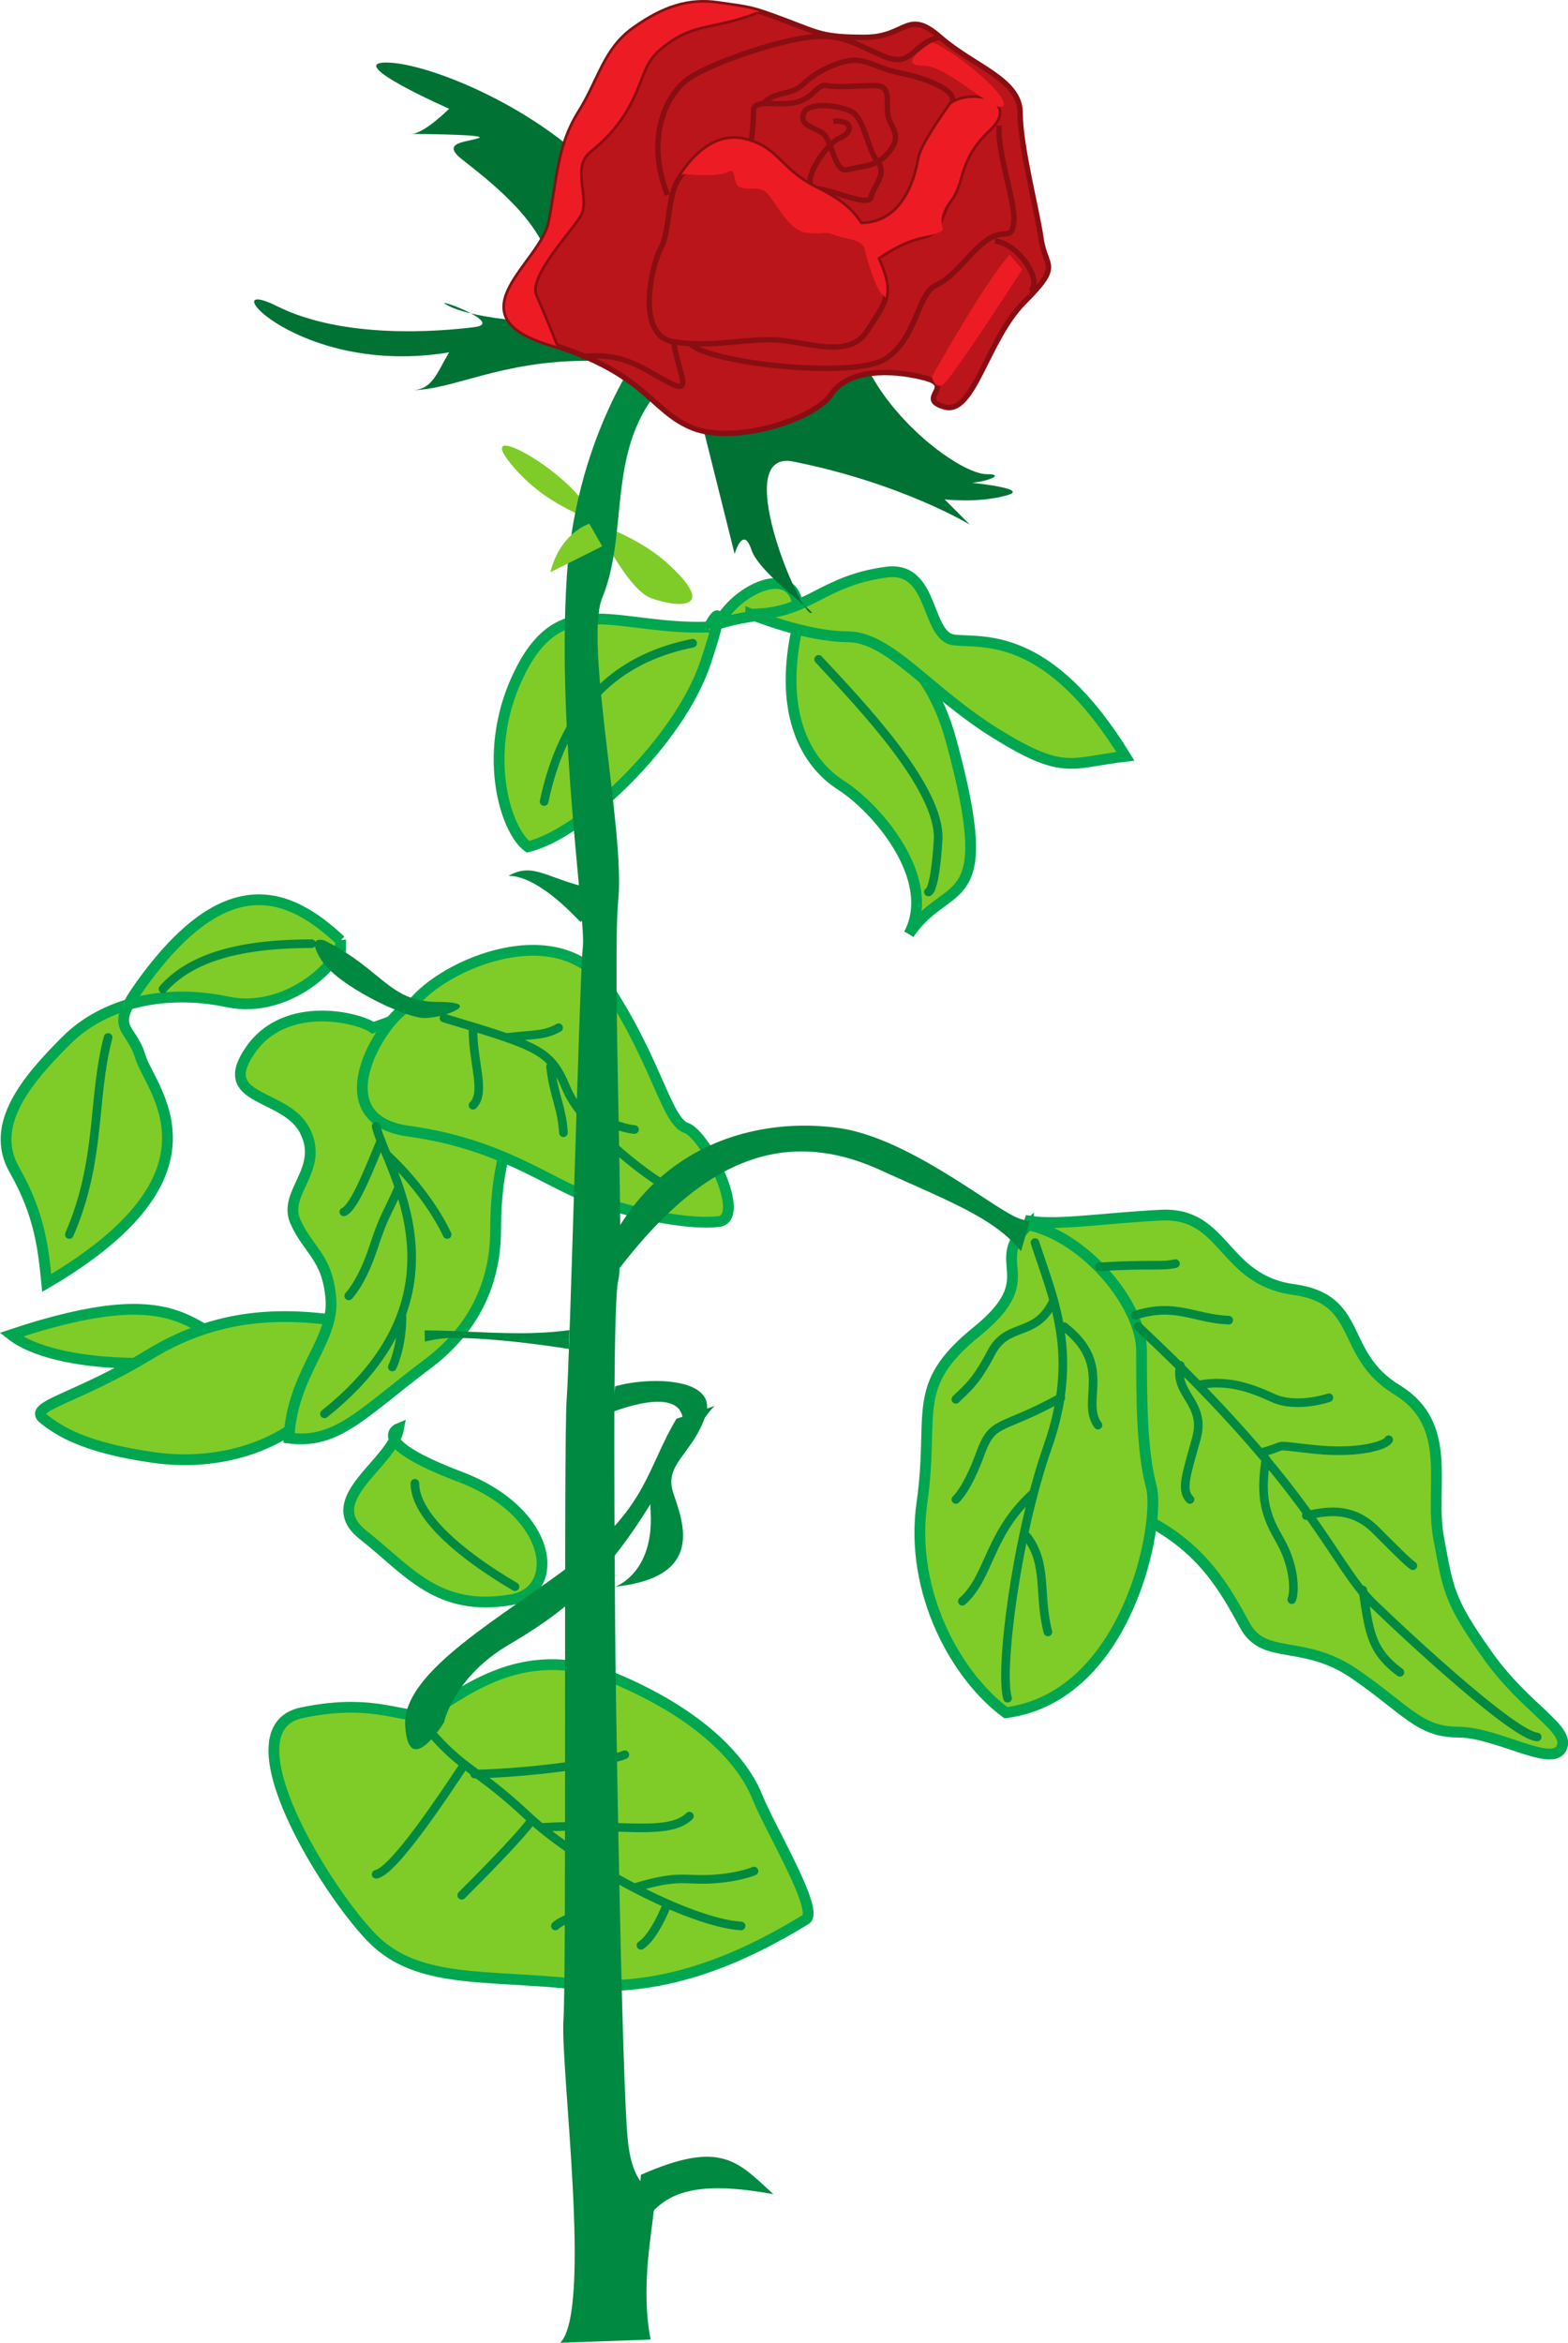 <svg xmlns="http://www.w3.org/2000/svg" width="182.064" height="271.906"><path fill="#7fcc28" d="M28.299 156.406c-6.375-1.5-6.75-8.25-27-1.5 5.25 4.125 20.25 4.125 27 1.5"/><path fill="none" stroke="#00a650" stroke-width="1.25" d="M28.299 156.406c-6.375-1.5-6.75-8.25-27-1.5 5.25 4.125 20.25 4.125 27 1.5zm0 0"/><path fill="#7fcc28" d="M49.299 154.41c-2.379.004-4.75-.176-7.125-.629-7.875-1.5-16.125-1.875-24.75 3.375s-14.25 6-12.375 7.5 4.875 3.375 12.75 4.5 15-1.5 18.75-5.625c3.027-3.332 8.016-6.664 12.785-7.824l-.035-1.297"/><path fill="none" stroke="#00a650" stroke-width="1.25" d="M49.299 154.41c-2.379.004-4.75-.176-7.125-.629-7.875-1.5-16.125-1.875-24.75 3.375s-14.25 6-12.375 7.5 4.875 3.375 12.75 4.5 15-1.5 18.75-5.625c3.027-3.332 8.016-6.664 12.785-7.824zm0 0"/><path fill="#7fcc28" d="M118.549 145.223c1.602 2.02 2.61 4.566 3.125 8.183 1.5 10.5 4.5 19.5 11.25 22.875s9.375 8.25 11.625 12.375 6.75 1.5 12.75 5.625 7.5 6.75 12 6.75 10.875 4.125 12 1.875-4.125-4.5-8.625-10.875-4.5-7.5-5.625-13.5 1.875-13.125-4.875-17.25-3.75-10.5-12-11.625-7.875-9-15.375-8.625c-6.562.328-11.977 1.23-15.238.696l-1.012 3.496"/><path fill="none" stroke="#00a650" stroke-width="1.25" d="M118.549 145.223c1.602 2.02 2.61 4.566 3.125 8.183 1.5 10.5 4.5 19.5 11.25 22.875s9.375 8.25 11.625 12.375 6.75 1.5 12.75 5.625 7.5 6.75 12 6.75 10.875 4.125 12 1.875-4.125-4.5-8.625-10.875-4.5-7.5-5.625-13.5 1.875-13.125-4.875-17.25-3.75-10.5-12-11.625-7.875-9-15.375-8.625c-6.562.328-11.977 1.23-15.238.696zm0 0"/><path fill="#7fcc28" d="M119.424 142.156c6.75 1.5 13.125 9.375 13.125 14.625s0 11.625 1.125 15.75-2.625 24.375-16.875 26.25c-5.625-4.125-11.25-13.875-9.75-24.375s-1.5-13.5 6.375-19.875 1.125-7.875 6-12.375"/><path fill="none" stroke="#00a650" stroke-width="1.25" d="M119.424 142.156c6.75 1.5 13.125 9.375 13.125 14.625s0 11.625 1.125 15.75-2.625 24.375-16.875 26.25c-5.625-4.125-11.25-13.875-9.75-24.375s-1.5-13.5 6.375-19.875 1.125-7.875 6-12.375zm0 0"/><path fill="#7fcc28" d="M59.424 185.656c5.77-1.004 4.875-10.125-6-14.25s-7.125-5.625-7.125-5.625c-.75 4.125-9.375 8.25-4.125 12.375s8.625 9 17.25 7.5"/><path fill="none" stroke="#00a650" stroke-width="1.25" d="M59.424 185.656c5.77-1.004 4.875-10.125-6-14.25s-7.125-5.625-7.125-5.625c-.75 4.125-9.375 8.25-4.125 12.375s8.625 9 17.25 7.5zm0 0"/><path fill="#7fcc28" d="M49.674 198.781c3.27-1.402 10.5-8.625 21.375-4.125s15.375 10.125 16.875 13.875 7.258 13.254 5.625 14.25c-6.75 4.125-16.125 8.625-26.625 7.5s-18.375 0-23.625-5.25-17.25-24.375-8.25-26.25 12 1.125 14.625 0"/><path fill="none" stroke="#00a650" stroke-width="1.25" d="M49.674 198.781c3.27-1.402 10.5-8.625 21.375-4.125s15.375 10.125 16.875 13.875 7.258 13.254 5.625 14.25c-6.75 4.125-16.125 8.625-26.625 7.5s-18.375 0-23.625-5.25-17.25-24.375-8.25-26.25 12 1.125 14.625 0zm0 0"/><path fill="#7fcc28" d="M43.299 119.281c5.625-1.875 6.75-3.75 11.625.375s8.25 7.125 5.625 10.125-3 9.75-3 12.75-.375 10.125-7.875 15.75-10.5 9.375-16.125 8.625c.375-7.5 5.25-11.25 4.875-16.125s-2.625-5.625-4.125-9 3.375-6 1.125-10.5-10.5-3.375-6.375-9.375 12.75-3.75 14.25-2.625"/><path fill="none" stroke="#00a650" stroke-width="1.25" d="M43.299 119.281c5.625-1.875 6.75-3.75 11.625.375s8.25 7.125 5.625 10.125-3 9.75-3 12.75-.375 10.125-7.875 15.75-10.5 9.375-16.125 8.625c.375-7.5 5.25-11.25 4.875-16.125s-2.625-5.625-4.125-9 3.375-6 1.125-10.5-10.5-3.375-6.375-9.375 12.75-3.75 14.25-2.625zm0 0"/><path fill="#7fcc28" d="M39.549 109.152c-6-5.625-13.309-8.664-23.25 5.25-3.75 5.254-1.125 4.504 0 8.254s10.875 13.5-10.875 26.25c-.375-3.75-.75-7.875-3.75-13.125s1.5-10.5 6-15 11.625-6.004 18.75-4.5c7.125 1.5 13.5-4.879 13.125-7.129"/><path fill="none" stroke="#00a650" stroke-width="1.25" d="M39.549 109.152c-6-5.625-13.309-8.664-23.25 5.25-3.75 5.254-1.125 4.504 0 8.254s10.875 13.5-10.875 26.25c-.375-3.75-.75-7.875-3.75-13.125s1.5-10.5 6-15 11.625-6.004 18.75-4.5c7.125 1.5 13.5-4.879 13.125-7.129zm0 0"/><path fill="#7fcc28" d="M47.799 116.656c3.75-4.879 17.25-10.504 22.875-1.879 5.625 8.63 6.75 15.38 9 16.13 2.25.75 7.125 10.5 3.75 10.874-3.375.375-9.375-.75-14.625-2.625s-10.5-6.375-21.375-7.875-2.25-14.25.375-14.625"/><path fill="none" stroke="#00a650" stroke-width="1.25" d="M47.799 116.656c3.75-4.879 17.25-10.504 22.875-1.879 5.625 8.63 6.75 15.38 9 16.13 2.25.75 7.125 10.5 3.75 10.874-3.375.375-9.375-.75-14.625-2.625s-10.5-6.375-21.375-7.875-2.25-14.25.375-14.625zm0 0"/><path fill="#7fcc28" d="M82.299 72.777c-10.5.375-16.875-4.5-21.75 4.875s-1.875 18.75.75 20.625c6.375-1.5 17.625-12.375 20.625-21.375s.375-4.125.375-4.125"/><path fill="none" stroke="#00a650" stroke-width="1.25" d="M82.299 72.777c-10.5.375-16.875-4.5-21.75 4.875s-1.875 18.75.75 20.625c6.375-1.5 17.625-12.375 20.625-21.375s.375-4.125.375-4.125zm0 0"/><path fill="#7fcc28" d="M83.424 72.402c2.25-4.5 10.875-8.25 9 1.125s1.125 15 5.25 17.625 11.25 10.875 7.875 17.25c4.5-6.75 10.5-1.875 4.875-22.5s-27-13.5-27-13.5"/><path fill="none" stroke="#00a650" stroke-width="1.25" d="M83.424 72.402c2.25-4.5 10.875-8.25 9 1.125s1.125 15 5.25 17.625 11.25 10.875 7.875 17.25c4.5-6.75 10.5-1.875 4.875-22.5s-27-13.5-27-13.5zm0 0"/><path fill="#7fcc28" d="M87.174 71.277c6.75 0 8.086-3.851 15.75-4.875 5.625-.75 4.5 7.5 7.875 7.875s10.875-1.125 19.875 13.5c-6.375.75-7.125 2.25-15-2.625s-12.375-11.25-17.25-11.25-11.25-2.625-11.25-2.625"/><path fill="none" stroke="#00a650" stroke-width="1.25" d="M87.174 71.277c6.75 0 8.086-3.851 15.75-4.875 5.625-.75 4.5 7.5 7.875 7.875s10.875-1.125 19.875 13.5c-6.375.75-7.125 2.25-15-2.625s-12.375-11.25-17.25-11.25-11.25-2.625-11.25-2.625zm0 0"/><path fill="#7fcc28" d="M68.424 59.277c-2.625-4.875-14.25-11.25-8.625-4.875s12.375 6 18 11.25.75 4.875-2.25 3.75-7.125-10.125-7.125-10.125"/><path fill="#008940" d="M49.334 155.707c1.137-.273 2.258-.426 3.34-.426 5.625 0 13.375 1.281 13.375 1.281l.063-2.187c-5.758.785-11.31.035-16.813.035l.035 1.297m70.226-13.98a6.536 6.536 0 0 1-1.261-.32c-3-1.126-12.75-9.376-21-10.5-8.25-1.126-19.125 1.124-25.5 11.624l-.031 4.875c8.625-11.25 18.031-17.25 30.406-11.625 8.113 3.688 13.324 5.602 16.375 9.442"/><path fill="#008940" d="M75.549 271.531c-1.125-5.625 0-11.625.375-15s-2.25-1.5-3-7.875-1.5-55.875-1.5-60-.375-37.5.375-40.125-.75-36.379 0-44.254-3.973-29.75-1.875-34.875c3.375-8.25 0-18.375 8.25-25.875s-2.25-4.875-2.25-4.875-9 10.5-10.125 28.5 2.25 39.75 1.875 42.75c-.363 2.918-1.492 47.54-1.875 52.504-.375 4.875 0 66.375-.375 72s3.375 33.75-.375 37.5l10.5-.375"/><path fill="#7fcc28" d="M68.424 60.777c-3.75 1.5-4.5 5.625-4.5 5.625l6-3-1.5-2.625"/><path fill="#008940" d="M71.424 160.906c3.75-1.125 12-1.125 10.5 3.375s-4.875 5.625-3.75 9 3.75 9.75-6.75 10.875c0 0 4.5-1.5 4.125-8.625s3.75-6 3.75-10.5-8.25-1.125-8.25-1.125l.375-3"/><path fill="#008940" d="M78.549 164.656c-3.375 5.625-3.375 10.125-11.625 16.5s-20.25 12.75-19.875 19.125 4.5-.375 4.5-.375 1.125-5.25 7.5-9 11.25-7.5 17.25-17.625 6.75-10.125 6.75-10.125l-4.5 1.5m-40.875-55.504c6.75 3.375 7.5 7.13 13.125 7.13s.75 1.874-1.5 1.874-10.125-3.754-12-6.754c-1.875-3 .375-2.25.375-2.25m38.25 147.379c2.25-2.25 5.625-3.375 13.875-1.875-4.125-3.75-6-6.375-15.375-2.25 0 0-.75 6.375 1.5 4.125"/><path fill="none" stroke="#008940" stroke-linecap="round" stroke-linejoin="round" d="M95.049 76.527c4.875 5.25 14.25 15 13.875 21s-1.125 6-1.125 6M80.424 74.652c-7.5 1.5-14.625 6-17.25 18.375m-27 16.5c-9 0-14.25 1.875-17.25 5.25m-6.375 5.629c-1.875 7.125-.75 14.25-4.5 22.875m43.5-25.125c11.25 3.375 12.375 3.75 14.25 8.25s10.5 11.25 13.125 12"/><path fill="none" stroke="#008940" stroke-linecap="round" stroke-linejoin="round" d="M58.862 120.406c3.187-.375 4.312-.187 6-1.125m3.75 11.063c2.812-.188 3.187.562 5.062.75m-9.75-7.313c.375 3.375 1.313 4.688 1.5 7.688m-27.75 32.625c17.625-14.063 7.125-28.5 6-33.375"/><path fill="none" stroke="#008940" stroke-linecap="round" stroke-linejoin="round" d="M46.299 137.844c-1.687 3.75-1.687 3.187-3 7.125-1.312 3.937-2.812 5.437-2.812 5.437m11.437-7.125c-1.687-3.562-4.687-7.125-6.937-9.187m1.687 18.75c0 2.812-.75 5.062-1.125 5.812m-1.312-26.25c-1.125 2.625-3 7.688-4.313 8.25m19.875 43.5c-6.375-3.75-11.625-8.25-11.625-12m1.5 28.5c4.125 4.875 5.625 4.5 11.625 10.125s18.75 12.375 24.75 12.75"/><path fill="none" stroke="#008940" stroke-linecap="round" stroke-linejoin="round" d="M55.112 205.906c7.5-.187 15.75-1.5 17.437-2.25m-9.562 8.438c8.25-.563 14.625 1.125 17.062-1.313m-6.187 8.25c5.062-1.5 5.625-.75 8.812-.937 3.188-.188 4.875-.938 4.875-.938m-33.75-12.187c-2.25 3.375-8.062 12.187-10.125 12.562m18-6.187c-1.5 2.062-6.375 6.937-8.062 8.625m16.875-2.625c-2.438 5.437-4.875 5.062-6 6.187m12.937-2.437c-.75 1.875-1.875 3.937-3 4.687m45.75-81.562c2.063 6.375 5.25 12.937 1.5 23.625-3.75 10.687-5.625 26.25-4.687 29.25"/><path fill="none" stroke="#008940" stroke-linecap="round" stroke-linejoin="round" d="M119.237 178.344c2.437 3.187 1.312 6.75 2.437 11.062m-1.875-15.937c-5.062 4.687-4.875 9.562-8.062 12.375m11.437-23.625c-7.125 3.937-7.875 2.437-9.375 6.562s-2.812 5.25-2.812 5.25m12.562-20.062c5.813 4.5 1.875 8.625 3.938 11.437m-5.25-14.25c-2.063 4.125-5.25 2.25-7.125 5.813-1.875 3.562-2.813 4.125-4.125 5.437m21.187-8.437c20.813 19.5 22.5 27.562 27.375 32.25 4.875 4.687 16.313 15.187 18.938 15.375"/><path fill="none" stroke="#008940" stroke-linecap="round" stroke-linejoin="round" d="M158.237 184.531c.75 4.5.75 6.938 4.312 9.563m-10.875-18.188c3-.75 5.625-.75 8.063 1.688 2.437 2.437 3.75 3.75 4.312 4.125m-17.062-12.375c-.563 3.75-.375 6 1.5 9.187 1.875 3.188 1.875 6.188 1.5 7.125m-12.938-27.187c-.75 3.375 3 4.312 1.875 8.437-1.125 4.125-1.875 6-.75 7.125m1.125-13.312c3-.563 5.625.187 8.438 1.5 2.812 1.312 6.562 0 6.562 0m-7.875 6.375c3.563-.938.75-.938 6.188-.375 5.437.562 8.437-.563 8.625-1.125m-29.438-14.438c4.688-1.5 6.75.375 10.875.563m-15-6.188c6-.375 7.125 0 8.813-.375m-81.563-27c0 3.75 1.5 7.125 0 8.625"/><path fill="#008940" d="M67.299 102.777c-4.125-1.125-5.625-2.625-8.25-1.125 3.375 0 7.5 4.5 8.25 5.25s0-4.125 0-4.125"/><path fill="#007234" d="M99.924 40.894c2.926 7.801 11.7 14.137 14.625 14.137 2.926 0-1.46 1.465-3.898.977-2.438-.489 9.75.488 6.336 1.46-3.41.977-7.313.489-7.313.489l2.926 2.926s-7.903-4.797-20.477-7.313c-7.312-1.465.489 17.063 1.953 17.551 1.461.484-5.851-4.39-6.828-7.312-.972-2.926-1.949.484-1.949.484l-4.387-17.547 19.012-5.852m-30.223-3.898c-5.851.973-14.629 0-17.55-1.465-2.926-1.46 6.824 1.95 2.921 2.438-3.898.488-15.113 1.465-22.914-2.438-7.796-3.898 2.438 8.29 19.993 5.363-1.465 2.438-1.954 4.387-4.391 4.387 4.875 0 10.238-3.41 20.477-3.41 10.238 0 1.464-4.875 1.464-4.875m.485-16.09C62.873 12.621 49.713 7.258 44.838 7.258c-4.879 0 7.313 5.363 7.313 5.363s-2.926 2.922-4.391 2.922c-1.461 0 9.266 0 7.8.488-1.46.488-4.386.488-1.948 2.438 2.437 1.949 9.75 7.312 10.238 12.675.488 5.364 6.336-10.238 6.336-10.238"/><path fill="#ba151b" d="M83.35.434c3.86.55 3.898.484 7.8 1.949 3.899 1.46 4.387 1.949 9.262 1.949 4.875 0 4.875-3.414 8.774 0 3.902 3.414 9.265 4.875 9.265 8.773 0 3.903 1.95 11.215 2.434 14.625.488 3.414 2.441 2.926-1.95 7.313-4.386 4.39-5.847 13.164-9.261 12.187-3.414-.972 1.461-2.437-2.437-3.41-3.899-.976-8.774-.976-10.727 1.95-1.95 2.925-11.211 5.851-16.086 3.898-4.875-1.95-5.363-6.336-16.574-9.75-11.215-3.41-.977-9.262 0-14.137.972-4.875.972-8.773 3.41-12.676 2.441-3.898 2.926-7.312 6.34-9.75C77.01.918 79.936-.055 83.35.434"/><path fill="none" stroke="#880e12" stroke-width=".625" d="M83.35.434c3.86.55 3.898.484 7.8 1.949 3.899 1.46 4.387 1.949 9.262 1.949 4.875 0 4.875-3.414 8.774 0 3.902 3.414 9.265 4.875 9.265 8.773 0 3.903 1.95 11.215 2.434 14.625.488 3.415 2.441 2.926-1.95 7.313-4.386 4.39-5.847 13.164-9.261 12.187-3.414-.972 1.461-2.437-2.437-3.41-3.899-.976-8.774-.976-10.727 1.95-1.95 2.925-11.211 5.851-16.086 3.898-4.875-1.95-5.363-6.336-16.574-9.75-11.215-3.41-.977-9.262 0-14.137.972-4.875.972-8.773 3.41-12.676 2.441-3.898 2.926-7.312 6.34-9.75C77.01.918 79.936-.055 83.35.434zm0 0"/><path fill="none" stroke="#880e12" stroke-width=".625" d="M78.233 39.676c.484 3.656 2.433 6.34-.735 4.633-3.168-1.707-5.117-3.414-9.992-2.926m41.68-37.051c-3.168.488-3.168 3.656-6.578 2.195-3.414-1.465-4.875-2.683-8.778-2.195-3.898.488-10.968 2.926-13.648 4.633-2.684 1.703-5.363 6.824-2.684 13.648"/><path fill="none" stroke="#880e12" stroke-width=".625" d="M87.737 1.406c-4.387 1.707-6.825 1.219-9.75 3.168-2.926 1.953-2.926 2.926-4.145 5.852-1.219 2.926-2.926 5.117-5.36 7.07-2.44 1.95 0 5.606-1.222 7.555-1.219 1.949-6.094 7.07-5.117 9.261.976 2.196 2.437 5.852 2.437 5.852m13.653-.488c4.097.648 7.308-.242 11.21-.242 3.899 0 9.02 2.437 11.211-.977 2.196-3.414 3.172-4.145 1.22-8.531-1.95-4.387-2.68-5.852-7.067-8.043-4.39-2.196-4.39-4.633-8.29-5.606-3.898-.976-6.581 2.68-7.8 4.63-1.219 1.948-.973 6.093-1.95 7.8-.976 1.707-3.167 10.238 1.466 10.969zm0 0"/><path fill="none" stroke="#880e12" stroke-width=".625" d="M96.756 14.082c2.195-.242 2.438 1.219.73 1.95-1.707.734-4.874 5.609-2.68 5.85 2.192.243 6.095 2.192 6.337.973.242-1.214 1.949-2.68.73-4.14-1.219-1.465-1.46-5.121-3.168-5.852-1.707-.73-4.875-.972-5.363.242-.484 1.22.488 1.465 1.95 2.196 1.464.73 1.464 4.875 3.171 4.386 1.703-.488 3.41-.242 4.875-2.19 1.461-1.954 0-2.685-.246-4.145-.242-1.461.488-3.415-1.461-3.415-1.95 0-4.387.247-5.605 0-1.22-.242-1.465 1.465-3.657 1.954-2.195.484-4.875-.489-4.875.972 0 1.461-.246 3.414-.246 3.414"/><path fill="none" stroke="#880e12" stroke-width=".625" d="M88.713 11.89c1.703-1.464 3.168-.734 4.629-2.195 1.465-1.465 4.633-2.925 6.34-2.68 1.703.243 2.437.973 4.875 1.462 2.437.488 7.066 1.949 5.847 3.656-1.218 1.707-3.41 4.875-3.656 6.336-.242 1.465-1.46 7.558-6.824 7.558"/><path fill="none" stroke="#880e12" stroke-width=".625" d="M80.182 39.918c1.949 2.195 19.012 4.144 22.668 1.707 3.656-2.438 3.656-7.555 5.851-8.531 2.192-.973 4.141-4.145 6.09-5.364 1.953-1.214 2.684.247 2.926-1.949.246-2.191-1.95-8.043-1.707-11.21"/><path fill="none" stroke="#880e12" stroke-width=".625" d="M110.404 12.133c2.196-1.707 8.047-.488 4.387 2.926-3.656 3.41-2.922 6.093-4.387 8.043-1.46 1.949-.972 3.898-3.41 4.386-2.437.489-5.12 2.438-5.12 2.438m13.652-1.949c2.68.242 5.605 4.628 4.14 5.847"/><path fill="#ed1c24" d="M79.451 20.176c1.95.242 4.141.242 5.118-.242.972-.489.488 1.218 1.218 1.707.73.484 1.95 0 2.926.484.973.488 2.68 4.633 4.875 4.875 2.191.246 2.063-.223 3.281.266 1.22.488 3.297.464 3.543 1.683.242 1.219 1.461 5.121 2.196 5.363l.21.247c.274-1.16.032-2.438-.945-4.633-1.949-4.387-2.68-5.852-7.066-8.043-4.39-2.196-4.39-4.633-8.29-5.606-3.53-.883-6.062 2.028-7.413 4.035l.347-.136m8.286-18.77c-4.387 1.707-6.825 1.219-9.75 3.168-2.926 1.953-2.926 2.926-4.145 5.852-1.219 2.926-2.926 5.117-5.36 7.07-2.44 1.95 0 5.606-1.222 7.555-1.219 1.949-6.094 7.07-5.117 9.261.976 2.196 2.437 5.852 2.437 5.852l.371.105a62.608 62.608 0 0 0-1.101-.351c-11.215-3.41-.977-9.262 0-14.137.972-4.875.972-8.773 3.41-12.676 2.441-3.898 2.926-7.312 6.34-9.75C77.01.918 79.936-.055 83.35.434c2.566.367 3.445.46 4.89.914l-.503.058"/><path fill="#ed1c24" d="M101.873 29.926s2.684-1.95 5.121-2.438c4.754-.949.582-.617 3.41-4.386 1.465-1.95.731-4.633 4.387-8.043 3.66-3.415-2.191-4.633-4.387-2.926-1.218 1.707-3.41 4.875-3.656 6.336-.242 1.465-1.46 7.558-6.824 7.558l1.95 3.899m15.359-.367c-2.805 3.058-9.02 14.14-9.02 14.14s.242 1.461 1.219.973c.972-.488 9.262-13.406 9.262-13.406l-1.461-1.707"/><path fill="#ed1c24" d="M108.213 4.941c-1.219.73-3.902 2.68-.976 2.68 2.925 0 8.53 5.852 9.261 4.633.735-1.219-6.336-6.824-8.285-7.313"/></svg>
